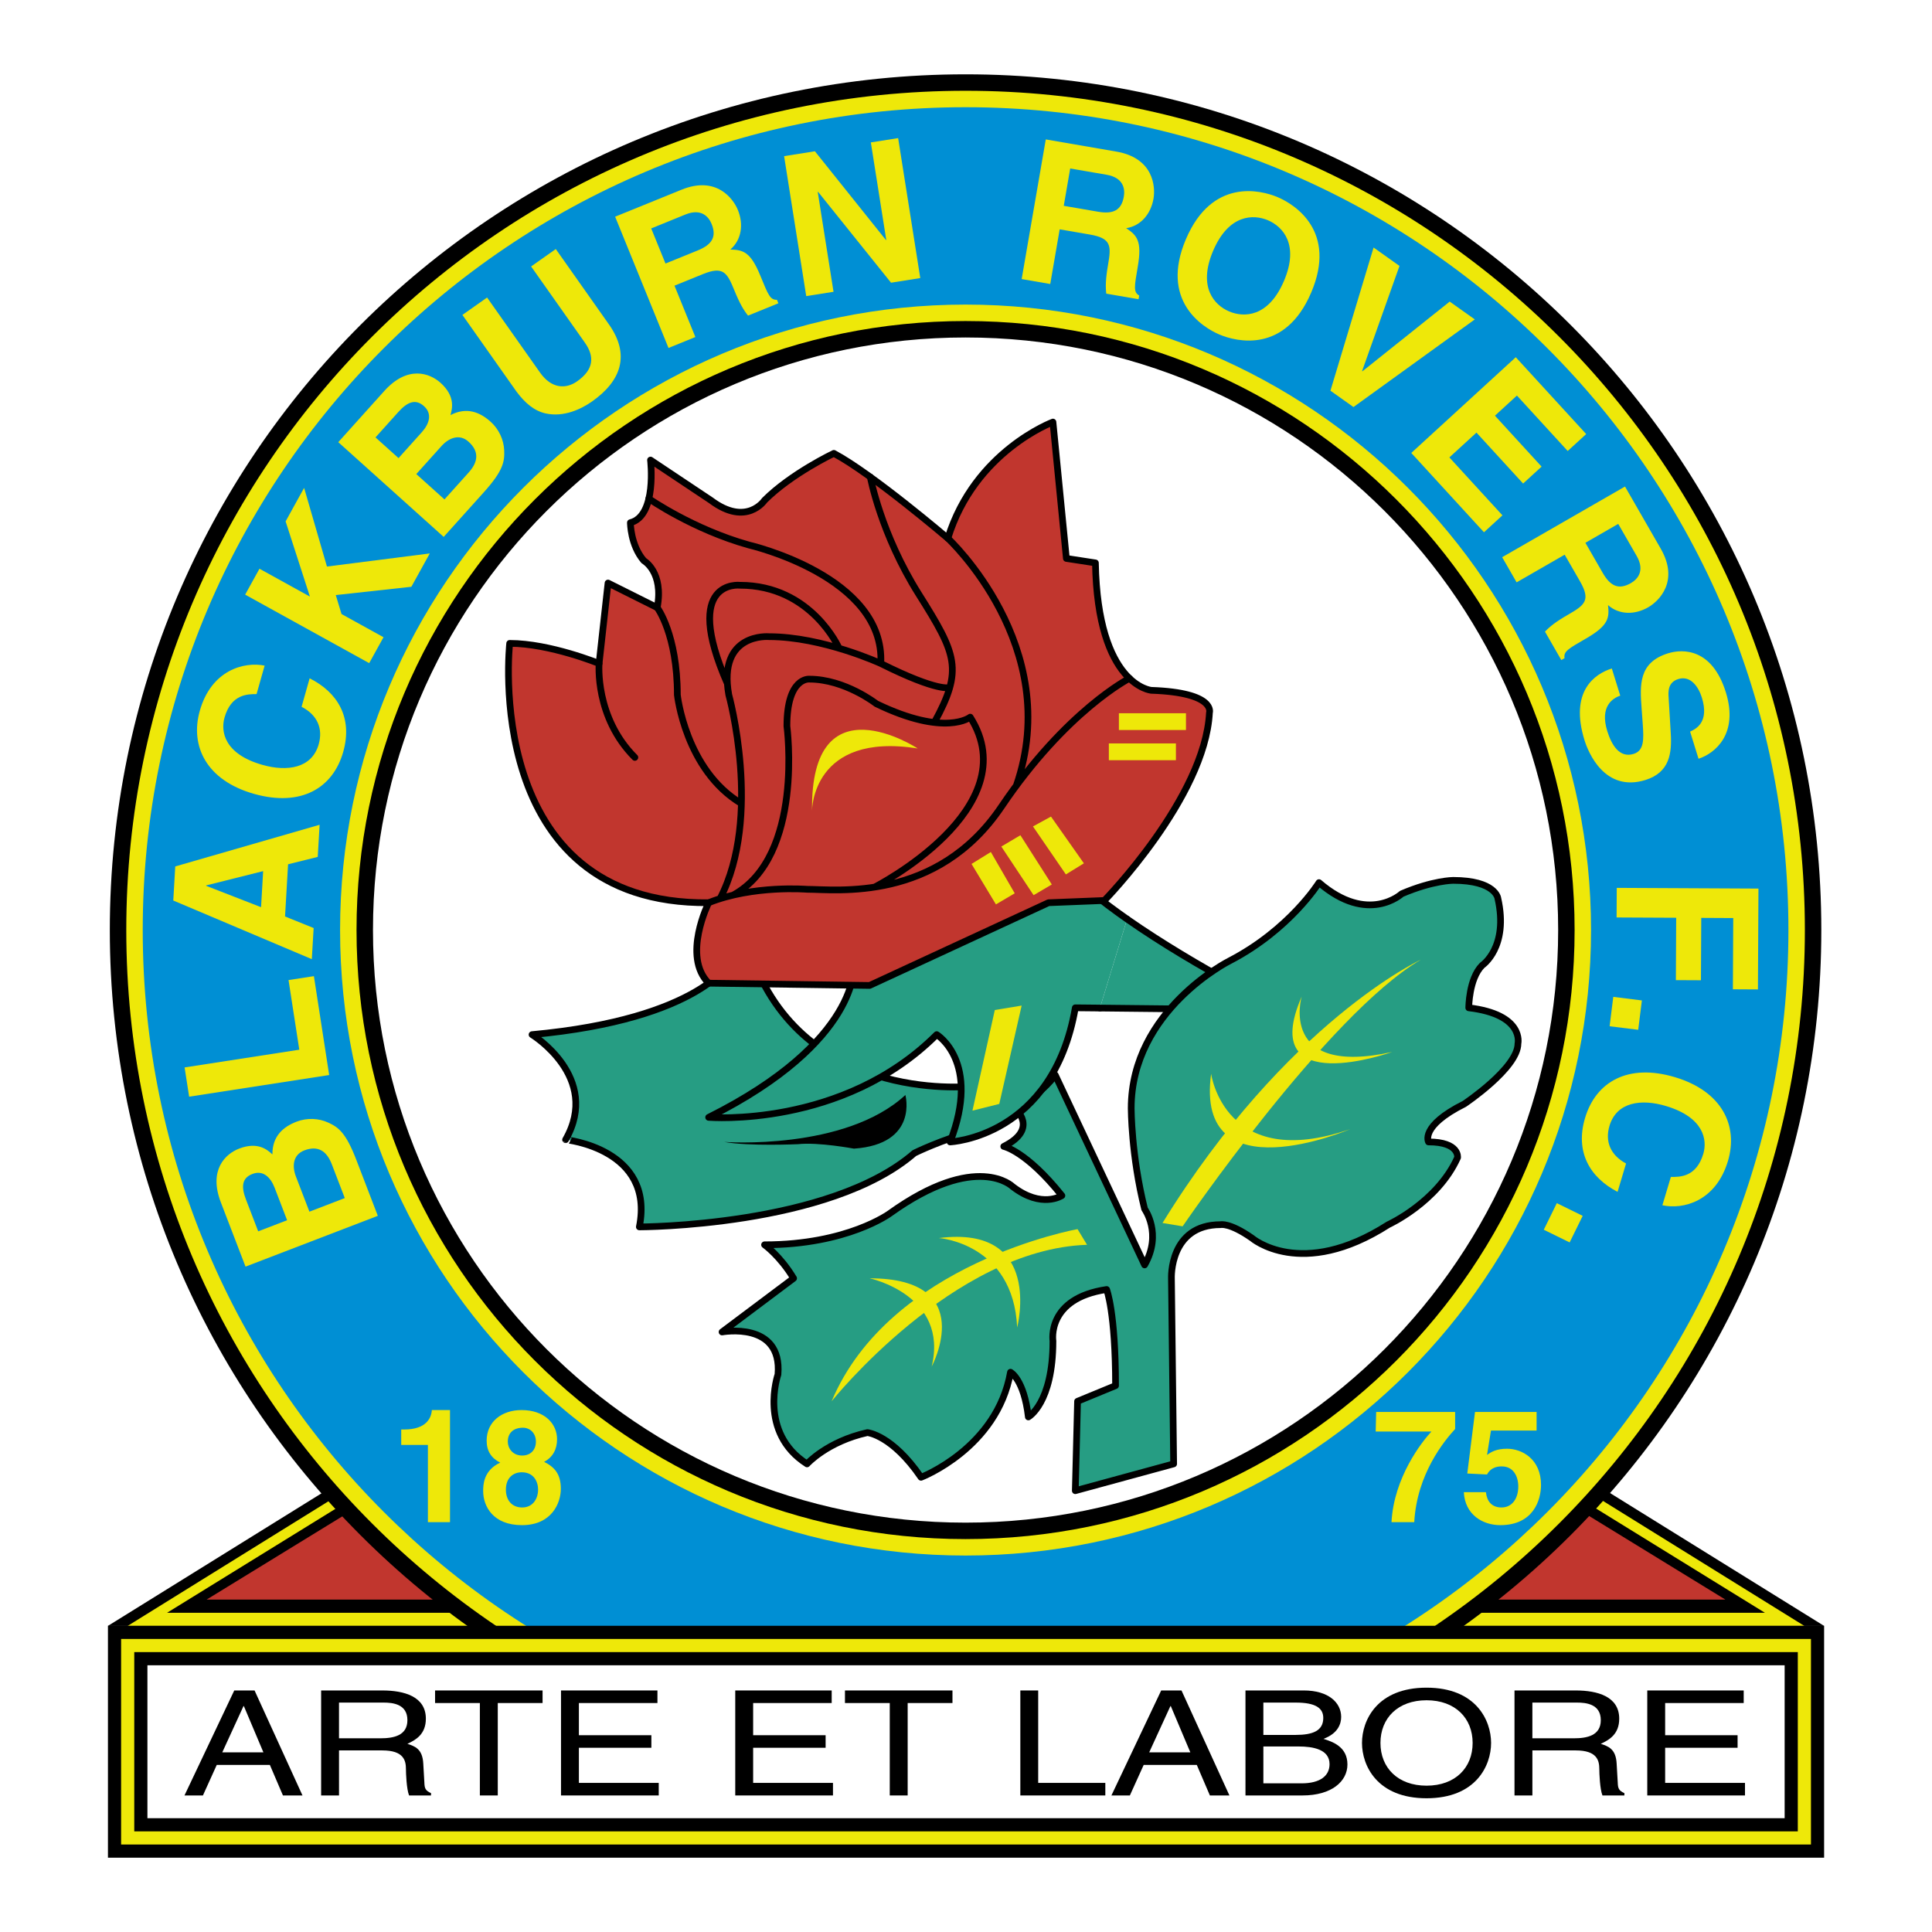 <?xml version="1.0" encoding="utf-8"?>
<!-- Generator: Adobe Illustrator 13.0.0, SVG Export Plug-In . SVG Version: 6.00 Build 14948)  -->
<!DOCTYPE svg PUBLIC "-//W3C//DTD SVG 1.0//EN" "http://www.w3.org/TR/2001/REC-SVG-20010904/DTD/svg10.dtd">
<svg version="1.0" id="Layer_1" xmlns="http://www.w3.org/2000/svg" xmlns:xlink="http://www.w3.org/1999/xlink" x="0px" y="0px"
	 width="192.756px" height="192.756px" viewBox="0 0 192.756 192.756" enable-background="new 0 0 192.756 192.756"
	 xml:space="preserve">
<g>
	<polygon fill-rule="evenodd" clip-rule="evenodd" fill="#FFFFFF" points="0,0 192.756,0 192.756,192.756 0,192.756 0,0 	"/>
	<polygon fill-rule="evenodd" clip-rule="evenodd" points="153.44,144.496 181.992,162.219 10.764,162.219 39.316,144.496 
		153.44,144.496 	"/>
	<polygon fill-rule="evenodd" clip-rule="evenodd" fill="#EEE809" points="151.471,144.496 180.023,162.219 12.733,162.219 
		41.285,144.496 151.471,144.496 	"/>
	<polygon fill-rule="evenodd" clip-rule="evenodd" points="149.502,144.496 176.085,160.906 16.671,160.906 43.254,144.496 
		149.502,144.496 	"/>
	<polygon fill-rule="evenodd" clip-rule="evenodd" fill="#C1362E" points="147.532,144.496 172.146,159.594 20.61,159.594 
		45.224,144.496 147.532,144.496 	"/>
	<path fill-rule="evenodd" clip-rule="evenodd" fill="#FFFFFF" d="M181.336,92.792c0,46.944-38.057,85.001-85.001,85.001
		c-46.943,0-85.001-38.057-85.001-85.001c0-46.944,38.058-85,85.001-85C143.279,7.792,181.336,45.848,181.336,92.792L181.336,92.792
		z"/>
	<path d="M181.713,92.792c0,23.575-9.557,44.919-25.008,60.37c-15.45,15.451-36.795,25.008-60.371,25.008
		c-23.575,0-44.919-9.557-60.37-25.008c-15.451-15.451-25.007-36.795-25.007-60.37c0-23.575,9.556-44.919,25.007-60.37
		C51.416,16.972,72.76,7.415,96.334,7.415c23.576,0,44.919,9.557,60.371,25.007C172.156,47.873,181.713,69.217,181.713,92.792
		L181.713,92.792z M155.458,92.792c0-16.327-6.617-31.108-17.316-41.807c-10.698-10.698-25.479-17.315-41.807-17.315
		c-16.327,0-31.108,6.618-41.807,17.316S37.212,76.465,37.212,92.792S43.829,123.9,54.527,134.6
		c10.699,10.697,25.479,17.314,41.807,17.314c16.329,0,31.11-6.617,41.808-17.314C148.841,123.9,155.458,109.119,155.458,92.792
		L155.458,92.792z"/>
	<path fill="#EEE809" d="M180.072,92.792c0,23.122-9.373,44.056-24.527,59.21c-15.153,15.154-36.088,24.527-59.21,24.527
		c-23.122,0-44.056-9.373-59.209-24.527c-15.154-15.154-24.527-36.088-24.527-59.21c0-23.122,9.373-44.056,24.527-59.21
		C52.279,18.429,73.213,9.056,96.334,9.056c23.123,0,44.056,9.373,59.21,24.526C170.699,48.736,180.072,69.67,180.072,92.792
		L180.072,92.792z M157.099,92.792c0-16.78-6.801-31.971-17.797-42.967c-10.995-10.996-26.187-17.796-42.967-17.796
		c-16.78,0-31.972,6.801-42.967,17.796S35.571,76.012,35.571,92.792c0,16.78,6.801,31.972,17.796,42.968
		c10.996,10.994,26.187,17.795,42.967,17.795c16.782,0,31.973-6.801,42.968-17.795C150.298,124.764,157.099,109.572,157.099,92.792
		L157.099,92.792z"/>
	<path fill="#008FD4" d="M178.431,92.792c0,22.669-9.188,43.192-24.046,58.05c-14.856,14.857-35.381,24.047-58.05,24.047
		c-22.669,0-43.193-9.189-58.049-24.047c-14.857-14.857-24.046-35.381-24.046-58.05c0-22.668,9.189-43.192,24.046-58.049
		c14.857-14.856,35.38-24.046,58.049-24.046c22.669,0,43.194,9.189,58.05,24.046C169.242,49.6,178.431,70.124,178.431,92.792
		L178.431,92.792z M158.739,92.792c0-17.233-6.984-32.834-18.277-44.127c-11.292-11.292-26.894-18.277-44.127-18.277
		c-17.233,0-32.834,6.985-44.127,18.277C40.915,59.958,33.93,75.559,33.93,92.792c0,17.233,6.985,32.835,18.277,44.128
		s26.894,18.277,44.127,18.277c17.235,0,32.835-6.984,44.128-18.277C151.755,125.627,158.739,110.025,158.739,92.792L158.739,92.792
		z"/>
	<path fill-rule="evenodd" clip-rule="evenodd" fill="#EEE809" d="M30.871,120.889l-1.349-3.512c-0.381-0.992-0.322-2.154,0.837-2.6
		c1.341-0.514,2.225,0.031,2.741,1.373l1.3,3.383L30.871,120.889L30.871,120.889z M37.695,121.303l-2.146-5.586
		c-1.039-2.703-1.773-3.244-2.799-3.715c-0.947-0.438-2.109-0.496-3.157-0.094c-1.305,0.5-2.43,1.418-2.414,3.27
		c-0.488-0.447-1.431-1.309-3.324-0.58c-1.36,0.521-3.065,2.125-1.822,5.361l2.464,6.414L37.695,121.303L37.695,121.303z
		 M25.76,122.85l-1.214-3.16c-0.481-1.25-0.446-2.148,0.638-2.564c1.047-0.404,1.802,0.299,2.219,1.383l1.242,3.234L25.76,122.85
		L25.76,122.85z"/>
	<polygon fill-rule="evenodd" clip-rule="evenodd" fill="#EEE809" points="29.861,104.729 28.787,97.781 31.318,97.391 
		32.842,107.256 18.87,109.416 18.418,106.498 29.861,104.729 	"/>
	<path fill-rule="evenodd" clip-rule="evenodd" fill="#EEE809" d="M20.568,88.378l0.001-0.04l5.685-1.425l-0.208,3.597
		L20.568,88.378L20.568,88.378z M28.438,91.437l0.303-5.208l2.961-0.736l0.185-3.205l-14.402,4.156l-0.197,3.401l13.822,5.85
		l0.181-3.106L28.438,91.437L28.438,91.437z"/>
	<path fill-rule="evenodd" clip-rule="evenodd" fill="#EEE809" d="M25.598,69.25c-0.88-0.002-2.539,0-3.2,2.35
		c-0.386,1.366-0.043,3.631,3.805,4.717c2.443,0.689,4.915,0.343,5.595-2.064c0.443-1.573-0.137-2.923-1.708-3.735l0.802-2.843
		c2.795,1.402,4.316,3.919,3.354,7.33c-1.022,3.62-4.199,5.525-8.898,4.2c-4.757-1.342-6.407-4.774-5.417-8.28
		c1.148-4.074,4.419-4.932,6.471-4.517L25.598,69.25L25.598,69.25z"/>
	<polygon fill-rule="evenodd" clip-rule="evenodd" fill="#EEE809" points="38.263,63.576 36.835,66.162 24.459,59.327 
		25.887,56.742 30.92,59.521 28.495,52.019 30.342,48.674 32.62,56.524 42.88,55.216 41.042,58.542 33.5,59.371 34.074,61.263 
		38.263,63.576 	"/>
	<path fill-rule="evenodd" clip-rule="evenodd" fill="#EEE809" d="M41.534,47.298l2.514-2.796c0.711-0.791,1.774-1.267,2.696-0.437
		c1.069,0.961,0.985,1.998,0.024,3.066l-2.423,2.695L41.534,47.298L41.534,47.298z M44.266,53.567l4.002-4.451
		c1.935-2.152,2.082-3.053,2.035-4.18c-0.041-1.044-0.515-2.105-1.351-2.857c-1.04-0.934-2.367-1.519-4.009-0.665
		c0.175-0.636,0.514-1.868-0.994-3.223c-1.084-0.975-3.287-1.764-5.605,0.814l-4.594,5.11L44.266,53.567L44.266,53.567z
		 M37.463,43.64l2.264-2.519c0.895-0.996,1.711-1.374,2.575-0.598c0.834,0.751,0.553,1.742-0.224,2.606l-2.316,2.577L37.463,43.64
		L37.463,43.64z"/>
	<path fill-rule="evenodd" clip-rule="evenodd" fill="#EEE809" d="M60.751,32.362c2.145,3.041,1.23,5.638-1.681,7.692
		c-1.063,0.75-2.821,1.605-4.656,1.189c-1.128-0.265-2.028-1.028-2.877-2.164l-5.403-7.659l2.461-1.737l5.291,7.497
		c1.135,1.608,2.568,1.659,3.695,0.864c1.656-1.169,1.764-2.45,0.777-3.85l-5.369-7.611l2.461-1.736L60.751,32.362L60.751,32.362z"
		/>
	<path fill-rule="evenodd" clip-rule="evenodd" fill="#EEE809" d="M66.396,26.293l-1.424-3.503l3.41-1.387
		c1.606-0.653,2.331,0.244,2.613,0.936c0.528,1.296,0.034,2.07-1.388,2.649L66.396,26.293L66.396,26.293z M66.697,34.717l2.68-1.091
		l-2.083-5.125l2.827-1.15c2.026-0.823,2.417-0.175,3.144,1.612c0.548,1.35,0.933,1.98,1.367,2.527l3.028-1.231l-0.141-0.347
		c-0.671,0.019-0.865-0.455-1.644-2.37c-0.995-2.445-1.741-2.609-3.01-2.646c1.118-0.964,1.342-2.501,0.756-3.942
		c-0.458-1.13-2.143-3.443-5.627-2.027l-6.622,2.692L66.697,34.717L66.697,34.717z"/>
	<polygon fill-rule="evenodd" clip-rule="evenodd" fill="#EEE809" points="86.884,14.209 89.607,13.778 91.816,27.743 
		88.898,28.205 81.625,19.147 81.586,19.154 83.161,29.112 80.438,29.543 78.23,15.578 81.302,15.092 88.384,23.941 88.422,23.935 
		86.884,14.209 	"/>
	<path fill-rule="evenodd" clip-rule="evenodd" fill="#EEE809" d="M106.132,20.534l0.642-3.725l3.631,0.625
		c1.707,0.295,1.849,1.438,1.72,2.177c-0.235,1.376-1.063,1.774-2.576,1.512L106.132,20.534L106.132,20.534z M101.932,27.843
		l2.852,0.492l0.941-5.454l3.01,0.519c2.154,0.372,2.142,1.129,1.812,3.032c-0.246,1.436-0.253,2.173-0.174,2.866l3.221,0.557
		l0.063-0.37c-0.579-0.339-0.492-0.843-0.141-2.881c0.448-2.6-0.101-3.135-1.156-3.836c1.456-0.228,2.461-1.414,2.726-2.947
		c0.207-1.203,0.002-4.057-3.705-4.696l-7.043-1.215L101.932,27.843L101.932,27.843z"/>
	<path fill-rule="evenodd" clip-rule="evenodd" fill="#EEE809" d="M121.036,25.019c1.554-3.641,4.005-3.667,5.472-3.041
		c1.467,0.625,3.146,2.413,1.593,6.052c-1.552,3.641-4.003,3.667-5.469,3.041C121.162,30.446,119.485,28.659,121.036,25.019
		L121.036,25.019z M118.321,23.86c-2.604,6.104,1.607,8.778,3.328,9.511c1.721,0.734,6.566,1.923,9.169-4.182
		c2.603-6.103-1.607-8.778-3.328-9.511C125.767,18.943,120.924,17.755,118.321,23.86L118.321,23.86z"/>
	<polygon fill-rule="evenodd" clip-rule="evenodd" fill="#EEE809" points="144.636,30.089 147.141,31.869 135.036,40.612 
		132.738,38.981 137.043,24.695 139.628,26.532 135.895,37.02 135.928,37.043 144.636,30.089 	"/>
	<polygon fill-rule="evenodd" clip-rule="evenodd" fill="#EEE809" points="156.409,44.996 151.343,39.464 149.15,41.473 
		153.804,46.555 151.961,48.243 147.307,43.161 144.604,45.636 149.899,51.416 148.056,53.104 140.805,45.191 151.229,35.64 
		158.255,43.307 156.409,44.996 	"/>
	<path fill-rule="evenodd" clip-rule="evenodd" fill="#EEE809" d="M158.176,54.155l3.276-1.886l1.836,3.192
		c0.863,1.501,0.074,2.342-0.571,2.715c-1.213,0.696-2.047,0.313-2.812-1.018L158.176,54.155L158.176,54.155z M149.871,55.592
		l1.443,2.509l4.794-2.759l1.523,2.646c1.09,1.895,0.5,2.37-1.172,3.332c-1.264,0.727-1.835,1.192-2.317,1.698l1.628,2.833
		l0.326-0.186c-0.11-0.664,0.333-0.92,2.125-1.951c2.287-1.315,2.349-2.079,2.213-3.34c1.107,0.976,2.661,0.991,4.01,0.215
		c1.06-0.609,3.121-2.591,1.246-5.851l-3.563-6.196L149.871,55.592L149.871,55.592z"/>
	<path fill-rule="evenodd" clip-rule="evenodd" fill="#EEE809" d="M161.652,69.404c-0.746,0.252-2.059,1.072-1.295,3.536
		c0.416,1.336,1.197,2.722,2.626,2.278c1.054-0.327,1.021-1.429,0.915-2.964l-0.113-1.554c-0.169-2.338-0.333-4.597,2.639-5.519
		c1.505-0.466,4.407-0.482,5.767,3.9c1.284,4.138-1.079,6.088-2.729,6.62l-0.841-2.708c0.58-0.263,1.938-0.932,1.174-3.395
		c-0.333-1.073-1.125-2.228-2.348-1.85c-1.052,0.327-1.011,1.263-0.967,1.868l0.212,3.542c0.121,1.983-0.104,3.909-2.529,4.663
		c-4.062,1.26-5.705-2.767-6.071-3.951c-1.531-4.926,1.045-6.655,2.72-7.174L161.652,69.404L161.652,69.404z"/>
	<polygon fill-rule="evenodd" clip-rule="evenodd" fill="#EEE809" points="161.288,91.536 161.304,88.583 175.441,88.654 
		175.39,98.715 172.891,98.701 172.926,91.595 169.734,91.578 169.703,97.801 167.203,97.789 167.234,91.565 161.288,91.536 	"/>
	<polygon fill-rule="evenodd" clip-rule="evenodd" fill="#EEE809" points="160.591,102.389 160.957,99.457 163.812,99.814 
		163.444,102.744 160.591,102.389 	"/>
	<path fill-rule="evenodd" clip-rule="evenodd" fill="#EEE809" d="M166.703,117.42c0.88,0.014,2.536,0.037,3.236-2.303
		c0.405-1.357,0.097-3.627-3.733-4.771c-2.434-0.729-4.907-0.422-5.626,1.975c-0.466,1.566,0.093,2.926,1.652,3.762l-0.847,2.83
		c-2.774-1.445-4.256-3.984-3.241-7.381c1.077-3.604,4.285-5.461,8.964-4.062c4.735,1.416,6.333,4.873,5.29,8.363
		c-1.213,4.057-4.497,4.863-6.541,4.416L166.703,117.42L166.703,117.42z"/>
	<polygon fill-rule="evenodd" clip-rule="evenodd" fill="#EEE809" points="154.024,122.691 155.324,120.039 157.906,121.305 
		156.604,123.957 154.024,122.691 	"/>
	<path fill-rule="evenodd" clip-rule="evenodd" fill="#EEE809" d="M40.03,142.619h0.314c2.127,0,2.693-1.102,2.741-1.938h1.812
		v11.184h-2.205v-7.703H40.03V142.619L40.03,142.619z"/>
	<path fill-rule="evenodd" clip-rule="evenodd" fill="#EEE809" d="M52.096,145.219c-0.946,0-1.433-0.725-1.433-1.387
		c0-0.82,0.52-1.387,1.512-1.387c0.708,0,1.292,0.537,1.292,1.387C53.467,144.635,52.962,145.219,52.096,145.219L52.096,145.219z
		 M55.955,148.541c0-1.447-0.597-2.156-1.669-2.693c0.897-0.473,1.292-1.291,1.292-2.252c0-1.543-1.229-2.914-3.544-2.914
		c-1.954,0-3.481,1.15-3.481,3.055c0,1.041,0.472,1.748,1.354,2.189c-1.701,0.789-1.701,2.27-1.701,2.836
		c0,1.529,0.993,3.402,3.875,3.402C55.042,152.164,55.955,149.959,55.955,148.541L55.955,148.541z M53.687,148.637
		c0,0.771-0.441,1.764-1.591,1.764c-1.008,0-1.623-0.709-1.623-1.779c0-1.213,0.771-1.732,1.576-1.732
		C53.278,146.889,53.687,147.85,53.687,148.637L53.687,148.637z"/>
	<path fill-rule="evenodd" clip-rule="evenodd" fill="#EEE809" d="M145.179,142.572c-1.071,1.164-3.812,4.473-4.079,9.293h-2.27
		c0.236-4.475,3.041-8.033,3.984-9.041h-5.561l0.048-1.953h7.877V142.572L145.179,142.572z"/>
	<path fill-rule="evenodd" clip-rule="evenodd" fill="#EEE809" d="M148.361,145.154c0.41-0.283,0.912-0.613,1.999-0.613
		c1.498,0,3.388,1.039,3.388,3.607c0,1.527-0.772,4.016-4.064,4.016c-1.748,0-3.527-1.039-3.638-3.291h2.205
		c0.095,0.914,0.582,1.527,1.559,1.527c1.057,0,1.669-0.896,1.669-2.094c0-0.992-0.472-2.002-1.639-2.002
		c-0.297,0-1.054,0.016-1.479,0.805l-1.97-0.096l0.771-6.143h6.144v1.857h-4.551L148.361,145.154L148.361,145.154z"/>
	<polygon fill-rule="evenodd" clip-rule="evenodd" points="181.992,185.342 10.77,185.342 10.77,162.205 181.992,162.205 
		181.992,185.342 	"/>
	<polygon fill-rule="evenodd" clip-rule="evenodd" fill="#EEE809" points="180.68,184.027 12.083,184.027 12.083,163.518 
		180.68,163.518 180.68,184.027 	"/>
	<polygon fill-rule="evenodd" clip-rule="evenodd" points="179.367,182.715 13.396,182.715 13.396,164.83 179.367,164.83 
		179.367,182.715 	"/>
	<polygon fill-rule="evenodd" clip-rule="evenodd" fill="#FFFFFF" points="178.054,181.402 14.708,181.402 14.708,166.145 
		178.054,166.145 178.054,181.402 	"/>
	<path fill-rule="evenodd" clip-rule="evenodd" d="M22.177,174.83l2.117-4.613h0.036l1.949,4.613H22.177L22.177,174.83z
		 M26.924,176.084l1.305,3.049h1.95l-4.782-10.475h-2.025l-4.967,10.475h1.841l1.38-3.049H26.924L26.924,176.084z"/>
	<path fill-rule="evenodd" clip-rule="evenodd" d="M33.823,169.867h4.453c0.882,0,2.371,0.133,2.371,1.752
		c0,1.547-1.379,1.811-2.686,1.811h-4.138V169.867L33.823,169.867z M33.823,174.639h4.323c2.135,0,2.355,1.008,2.355,1.869
		c0,0.395,0.057,1.984,0.313,2.625h2.189V178.9c-0.552-0.248-0.645-0.467-0.663-1.051l-0.11-1.896
		c-0.075-1.461-0.828-1.723-1.583-1.971c0.848-0.393,1.841-0.963,1.841-2.51c0-2.217-2.172-2.814-4.342-2.814h-6.107v10.475h1.785
		V174.639L33.823,174.639z"/>
	<polygon fill-rule="evenodd" clip-rule="evenodd" points="43.407,168.658 54.132,168.658 54.132,169.912 49.663,169.912 
		49.663,179.133 47.877,179.133 47.877,169.912 43.407,169.912 43.407,168.658 	"/>
	<polygon fill-rule="evenodd" clip-rule="evenodd" points="65.723,179.133 55.972,179.133 55.972,168.658 65.593,168.658 
		65.593,169.912 57.756,169.912 57.756,173.123 64.987,173.123 64.987,174.375 57.756,174.375 57.756,177.879 65.723,177.879 
		65.723,179.133 	"/>
	<polygon fill-rule="evenodd" clip-rule="evenodd" points="83.106,179.133 73.356,179.133 73.356,168.658 82.978,168.658 
		82.978,169.912 75.141,169.912 75.141,173.123 82.372,173.123 82.372,174.375 75.141,174.375 75.141,177.879 83.106,177.879 
		83.106,179.133 	"/>
	<polygon fill-rule="evenodd" clip-rule="evenodd" points="84.302,168.658 95.028,168.658 95.028,169.912 90.558,169.912 
		90.558,179.133 88.772,179.133 88.772,169.912 84.302,169.912 84.302,168.658 	"/>
	<polygon fill-rule="evenodd" clip-rule="evenodd" points="103.581,177.879 110.278,177.879 110.278,179.133 101.799,179.133 
		101.799,168.658 103.581,168.658 103.581,177.879 	"/>
	<path fill-rule="evenodd" clip-rule="evenodd" d="M114.657,174.83l2.115-4.613h0.039l1.948,4.613H114.657L114.657,174.83z
		 M119.403,176.084l1.308,3.049h1.949l-4.782-10.475h-2.025l-4.967,10.475h1.841l1.38-3.049H119.403L119.403,176.084z"/>
	<path fill-rule="evenodd" clip-rule="evenodd" d="M126.047,169.867h3.235c1.987,0,2.741,0.557,2.741,1.533
		c0,1.283-1.049,1.693-2.759,1.693h-3.218V169.867L126.047,169.867z M124.26,179.133h5.687c2.923,0,4.487-1.414,4.487-3.092
		c0-1.795-1.528-2.277-2.393-2.555c1.454-0.539,1.767-1.502,1.767-2.188c0-1.432-1.27-2.641-3.733-2.641h-5.814V179.133
		L124.26,179.133z M126.047,174.246h3.513c1.453,0,3.089,0.291,3.089,1.764c0,1.168-0.938,1.914-2.794,1.914h-3.808V174.246
		L126.047,174.246z"/>
	<path fill-rule="evenodd" clip-rule="evenodd" d="M146.925,173.895c0,2.467-1.728,4.262-4.597,4.262c-2.872,0-4.6-1.795-4.6-4.262
		c0-2.465,1.728-4.26,4.6-4.26C145.197,169.635,146.925,171.43,146.925,173.895L146.925,173.895z M148.766,173.895
		c0-2.26-1.51-5.516-6.438-5.516c-4.934,0-6.441,3.256-6.441,5.516c0,2.262,1.508,5.518,6.441,5.518
		C147.256,179.412,148.766,176.156,148.766,173.895L148.766,173.895z"/>
	<path fill-rule="evenodd" clip-rule="evenodd" d="M152.887,169.867h4.45c0.882,0,2.374,0.133,2.374,1.752
		c0,1.547-1.379,1.811-2.684,1.811h-4.141V169.867L152.887,169.867z M152.887,174.639h4.322c2.136,0,2.354,1.008,2.354,1.869
		c0,0.395,0.057,1.984,0.313,2.625h2.189V178.9c-0.552-0.248-0.644-0.467-0.662-1.051l-0.11-1.896
		c-0.074-1.461-0.828-1.723-1.582-1.971c0.847-0.393,1.839-0.963,1.839-2.51c0-2.217-2.169-2.814-4.341-2.814h-6.107v10.475h1.785
		V174.639L152.887,174.639z"/>
	<polygon fill-rule="evenodd" clip-rule="evenodd" points="174.098,179.133 164.348,179.133 164.348,168.658 173.97,168.658 
		173.97,169.912 166.132,169.912 166.132,173.123 173.359,173.123 173.359,174.375 166.132,174.375 166.132,177.879 
		174.098,177.879 174.098,179.133 	"/>
	
		<path fill-rule="evenodd" clip-rule="evenodd" fill="#269D83" stroke="#000000" stroke-width="0.669" stroke-linecap="round" stroke-linejoin="round" stroke-miterlimit="2.613" d="
		M63.788,122.408c0,0,18.961,0,27.435-7.361c0,0,2.678-1.338,6.024-2.23v-4.461c0,0-16.508,2.006-22.083-12.49h-2.23
		c0,0-2.901,5.797-19.853,7.359c0,0,6.915,4.24,3.346,10.484C56.427,113.709,65.349,114.602,63.788,122.408L63.788,122.408z"/>
	<path fill-rule="evenodd" clip-rule="evenodd" fill="#269D83" d="M112.452,91.7c7.044,4.926,15.574,9.071,15.574,9.071
		l-18.289-0.197L112.452,91.7L112.452,91.7z"/>
	
		<path fill="none" stroke="#000000" stroke-width="0.669" stroke-linecap="round" stroke-linejoin="round" stroke-miterlimit="2.613" d="
		M112.452,91.7c7.044,4.926,15.574,9.071,15.574,9.071 M128.026,100.771l-18.289-0.197"/>
	
		<path fill-rule="evenodd" clip-rule="evenodd" fill="#269D83" stroke="#000000" stroke-width="0.669" stroke-linecap="round" stroke-linejoin="round" stroke-miterlimit="2.613" d="
		M107.283,148.727l9.812-2.674l-0.221-18.516c0,0-0.226-5.352,4.907-5.352c0,0,0.893-0.225,3.123,1.336c0,0,4.905,4.24,13.605-1.336
		c0,0,4.906-2.232,6.914-6.693c0,0,0.223-1.561-2.899-1.561c0,0-0.893-1.561,3.571-3.793c0,0,5.352-3.57,5.352-6.021
		c0,0,0.669-2.902-4.908-3.568c0,0,0-2.898,1.339-4.238c0,0,2.677-1.786,1.562-6.693c0,0-0.221-1.783-4.462-1.783
		c0,0-2.008,0-5.13,1.338c0,0-3.344,3.122-8.251-1.115c0,0-2.902,4.683-8.923,7.807c0,0-9.814,4.904-9.814,14.719
		c0,0,0,4.686,1.338,10.039c0,0,1.785,2.453,0,5.578l-8.922-18.961c0,0-0.893,1.561-4.017,3.344c0,0,2.455,2.01-1.115,3.795
		c0,0,2.231,0.443,5.801,4.906c0,0-2.008,1.338-4.907-0.893c0,0-3.57-3.568-12.268,2.676c0,0-4.237,3.125-12.491,3.125
		c0,0,1.561,1.113,2.899,3.344l-7.138,5.354c0,0,6.024-1.113,5.578,4.24c0,0-2.007,5.797,2.899,8.922c0,0,2.006-2.23,6.024-3.123
		c0,0,2.451,0.221,5.351,4.459c0,0,7.585-2.896,8.924-10.482c0,0,1.337,0.668,1.783,4.461c0,0,2.454-1.336,2.454-7.584
		c0,0-0.669-4.238,5.354-5.131c0,0,0.893,2.23,0.893,9.592l-3.792,1.562L107.283,148.727L107.283,148.727z"/>
	<path fill-rule="evenodd" clip-rule="evenodd" fill="#269D83" d="M112.452,91.7c-2.62-1.833-5.038-3.774-6.732-5.65L85.199,96.311
		c0,0,0.669,7.583-14.497,15.167c0,0,13.384,1.111,22.752-8.254c0,0,4.46,2.678,1.338,10.707c0,0,10.26-0.447,12.491-13.383
		l2.454,0.025L112.452,91.7L112.452,91.7z"/>
	
		<path fill="none" stroke="#000000" stroke-width="0.669" stroke-linecap="round" stroke-linejoin="round" stroke-miterlimit="2.613" d="
		M112.452,91.7c-2.62-1.833-5.038-3.774-6.732-5.65 M105.72,86.05L85.199,96.311 M85.199,96.311c0,0,0.669,7.583-14.497,15.167
		c0,0,13.384,1.111,22.752-8.254c0,0,4.46,2.678,1.338,10.707c0,0,10.26-0.447,12.491-13.383 M107.283,100.549l2.454,0.025"/>
	<polygon fill-rule="evenodd" clip-rule="evenodd" fill="#EEE809" points="99.252,100.771 101.931,100.326 99.698,110.139 
		97.022,110.809 99.252,100.771 	"/>
	<path fill-rule="evenodd" clip-rule="evenodd" fill="#EEE809" d="M107.507,122.631c0,0-18.735,3.346-24.537,17.176
		c0,0,12.1-15.168,25.485-15.613L107.507,122.631L107.507,122.631z"/>
	<path fill-rule="evenodd" clip-rule="evenodd" fill="#EEE809" d="M86.762,127.537c0,0,7.918,1.674,6.191,8.811
		C92.953,136.348,97.691,127.537,86.762,127.537L86.762,127.537z"/>
	<path fill-rule="evenodd" clip-rule="evenodd" fill="#EEE809" d="M93.676,123.521c0,0,7.417,0.504,7.807,8.924
		C101.482,132.445,104.158,122.186,93.676,123.521L93.676,123.521z"/>
	<path fill-rule="evenodd" clip-rule="evenodd" fill="#EEE809" d="M115.983,122.018l2.008,0.334c0,0,14.386-21.078,23.755-26.599
		C141.746,95.752,128.362,101.943,115.983,122.018L115.983,122.018z"/>
	<path fill-rule="evenodd" clip-rule="evenodd" fill="#EEE809" d="M120.834,107.127c0,0,1.339,9.871,13.887,5.521
		C134.721,112.648,119.159,119.34,120.834,107.127L120.834,107.127z"/>
	<path fill-rule="evenodd" clip-rule="evenodd" fill="#EEE809" d="M129.867,99.434c0,0-2.341,8.029,9.035,5.52
		C138.902,104.953,125.352,109.805,129.867,99.434L129.867,99.434z"/>
	<path fill-rule="evenodd" clip-rule="evenodd" d="M72.264,113.932c0,0,12.043,0.891,18.067-4.684c0,0,1.337,4.906-5.132,5.352
		c0,0-3.567-0.668-5.574-0.445C79.625,114.154,74.717,114.379,72.264,113.932L72.264,113.932z"/>
	
		<path fill-rule="evenodd" clip-rule="evenodd" fill="#C1362E" stroke="#000000" stroke-width="0.669" stroke-linecap="round" stroke-linejoin="round" stroke-miterlimit="2.613" d="
		M50.85,64.19c0,0-2.901,26.097,19.853,25.875c0,0-2.677,5.352,0,8.028l16.06,0.225l17.844-8.253l5.577-0.223
		c0,0,10.037-10.26,10.483-18.738c0,0,0.67-2.007-5.8-2.23c0,0-5.354-0.446-5.576-12.714l-2.899-0.445l-1.339-13.606
		c0,0-7.807,2.899-10.485,11.599c0,0-7.583-6.469-11.375-8.476c0,0-4.238,2.007-6.914,4.684c0,0-1.785,2.677-5.354,0L64.902,45.9
		c0,0,0.67,5.576-2.007,6.245c0,0,0,2.23,1.338,3.793c0,0,2.008,1.114,1.338,4.683l-4.908-2.452l-0.892,8.029
		C59.772,66.198,54.865,64.19,50.85,64.19L50.85,64.19z"/>
	
		<path fill="none" stroke="#000000" stroke-width="0.669" stroke-linecap="round" stroke-linejoin="round" stroke-miterlimit="2.613" d="
		M59.772,66.198c0,0-0.447,5.353,3.569,9.369 M65.572,60.621c0,0,2.007,2.677,2.007,8.7c0,0,0.806,7.498,6.382,10.843
		 M112.688,67.679c0,0-6.297,3.203-12.766,12.794c-6.468,9.592-16.508,8.253-19.406,8.253c0,0-5.355-0.446-9.814,1.338
		 M94.568,53.707c0,0,11.644,10.795,6.826,24.691 M87.269,88.502c0,0,15.33-7.807,9.53-16.952c0,0-2.454,2.008-9.367-1.338
		c0,0-3.125-2.454-6.693-2.454c0,0-2.229-0.222-2.229,4.685c0,0,1.742,12.992-5.375,16.868 M86.83,47.59
		c0,0,1.048,5.671,4.838,11.694c3.793,6.021,4.439,7.523,1.551,12.794 M94.757,68.588c0,0-1.08,0.509-6.879-2.391
		c0,0-5.8-2.677-11.153-2.677c0,0-5.131-0.446-4.014,5.799c0,0,3.374,12.146-0.878,20.349 M83.715,64.679
		c0,0-2.751-6.288-9.891-6.288c0,0-5.856-0.677-1.255,9.811 M64.734,49.751c0,0,4.406,3.064,9.983,4.624
		c0,0,13.608,3.124,13.161,11.823"/>
	<polygon fill-rule="evenodd" clip-rule="evenodd" fill="#EEE809" points="96.931,86.196 99.364,90.232 101.239,89.125 
		98.856,85.004 96.931,86.196 	"/>
	<polygon fill-rule="evenodd" clip-rule="evenodd" fill="#EEE809" points="99.902,84.46 103.122,89.312 104.94,88.245 
		101.805,83.331 99.902,84.46 	"/>
	<polygon fill-rule="evenodd" clip-rule="evenodd" fill="#EEE809" points="103.059,82.453 106.343,87.241 108.14,86.134 
		104.857,81.47 103.059,82.453 	"/>
	<polygon fill-rule="evenodd" clip-rule="evenodd" fill="#EEE809" points="117.321,75.846 110.63,75.846 110.63,74.171 
		117.321,74.171 117.321,75.846 	"/>
	<polygon fill-rule="evenodd" clip-rule="evenodd" fill="#EEE809" points="118.324,72.834 111.632,72.834 111.632,71.161 
		118.324,71.161 118.324,72.834 	"/>
	<path fill-rule="evenodd" clip-rule="evenodd" fill="#EEE809" d="M81.018,80.863c0,0,0-7.862,10.54-6.189
		C91.558,74.674,80.851,67.647,81.018,80.863L81.018,80.863z"/>
</g>
</svg>
